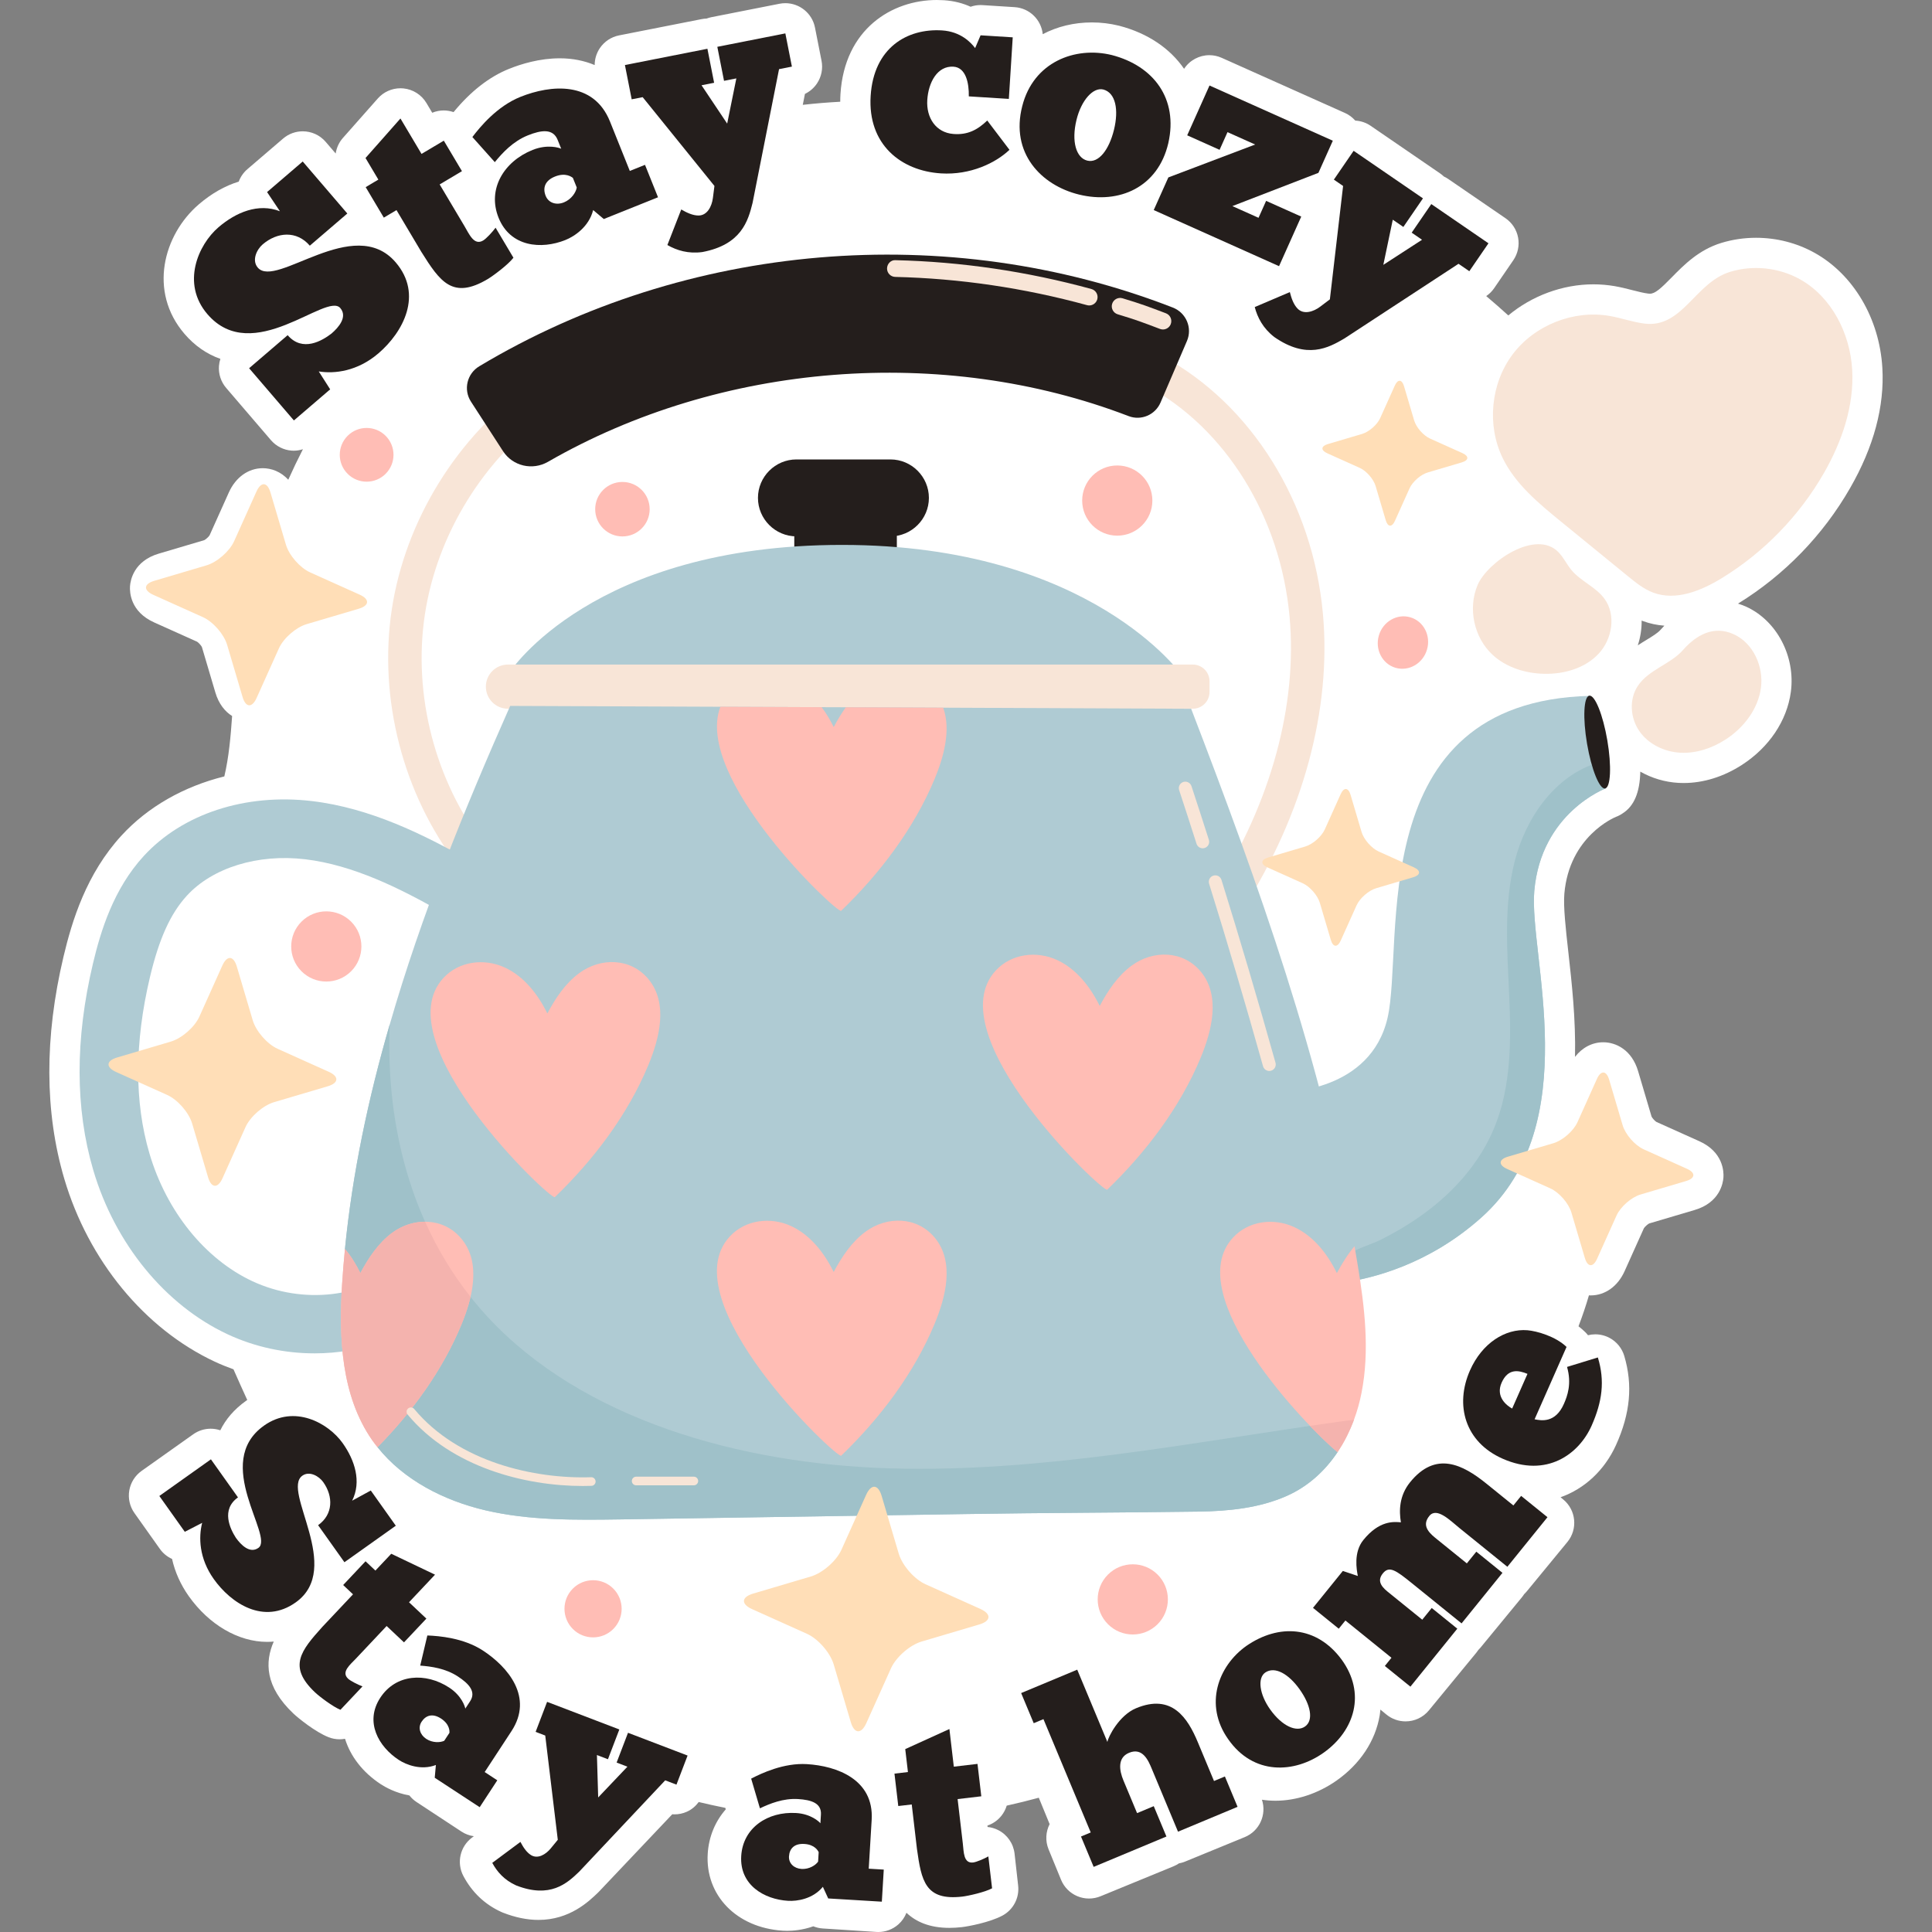 <?xml version="1.0" encoding="UTF-8"?>
<!-- Generator: Adobe Illustrator 25.2.1, SVG Export Plug-In . SVG Version: 6.00 Build 0)  -->
<svg xmlns="http://www.w3.org/2000/svg" xmlns:xlink="http://www.w3.org/1999/xlink" version="1.1" id="Capa_1" x="0px" y="0px" viewBox="0 0 512 512" style="enable-background:new 0 0 512 512;" xml:space="preserve" width="512" height="512">
<rect x="0" y="0" width="512" height="512" fill="#808080" stroke="none"/>
<g>
	<g>
		<g>
			<path style="fill:#FFFFFF;" d="M498.842,97.47c-0.766-13.041-7.638-24.711-17.934-30.455c-4.692-2.618-10.064-4.001-15.534-4.001     c-3.138,0-6.224,0.455-9.173,1.352c-5.999,1.824-9.967,5.87-13.156,9.121c-2.899,2.955-4.416,4.347-5.799,4.347     c-0.133,0-0.279-0.009-0.431-0.028c-1.251-0.154-2.682-0.521-4.198-0.909c-1.477-0.379-3.004-0.77-4.686-1.062     c-1.849-0.322-3.752-0.485-5.657-0.485c-8.204,0-16.331,3.054-22.556,8.243c-1.918-1.745-3.868-3.456-5.852-5.127     c0.806-0.547,1.525-1.25,2.109-2.102l5.072-7.401c1.201-1.753,1.657-3.911,1.268-6c-0.39-2.088-1.594-3.937-3.347-5.138     l-15.161-10.39c-0.374-0.256-0.765-0.478-1.17-0.665c-0.317-0.306-0.663-0.589-1.039-0.846l-18.382-12.6     c-1.211-0.83-2.617-1.283-4.058-1.368c-0.748-0.843-1.657-1.54-2.706-2.009l-32.695-14.624c-1.062-0.476-2.173-0.7-3.267-0.7     c-2.651,0-5.195,1.328-6.695,3.615c-3.699-5.377-9.58-9.44-17.241-11.424c-2.355-0.578-4.771-0.871-7.182-0.871     c-4.775,0-9.196,1.102-13.028,3.113c-0.396-3.82-3.493-6.911-7.454-7.162l-8.519-0.539c-0.17-0.011-0.34-0.016-0.508-0.016     c-0.915,0-1.806,0.156-2.642,0.449c-1.978-0.899-4.322-1.555-7.063-1.728c-0.63-0.04-1.261-0.06-1.887-0.06     c-11.931,0-24.454,7.705-25.536,24.918c-0.044,0.69-0.058,1.369-0.06,2.044c-3.317,0.177-6.628,0.449-9.928,0.821l0.574-2.902     c1.28-0.614,2.387-1.563,3.191-2.762c1.183-1.765,1.617-3.928,1.206-6.013l-1.737-8.802c-0.753-3.818-4.102-6.462-7.851-6.462     c-0.514,0-1.036,0.049-1.56,0.153l-18.027,3.556c-0.45,0.089-0.884,0.214-1.299,0.371c-0.441,0.012-0.884,0.062-1.324,0.148     l-21.861,4.309c-2.085,0.411-3.921,1.634-5.105,3.398c-0.891,1.329-1.357,2.884-1.357,4.462c-2.775-1.166-5.88-1.789-9.249-1.789     c-5.36,0-10.264,1.518-13.429,2.789c-5.261,2.108-10.202,5.975-14.719,11.473c-0.832-0.283-1.704-0.444-2.587-0.444     c-1.032,0-2.074,0.2-3.066,0.613l-1.531-2.574c-1.308-2.199-3.588-3.642-6.136-3.881c-0.251-0.024-0.502-0.035-0.751-0.035     c-2.283,0-4.473,0.977-6.001,2.704l-9.262,10.472c-1.05,1.188-1.678,2.625-1.903,4.117l-2.647-3.088     c-1.585-1.849-3.829-2.797-6.086-2.797c-1.845,0-3.699,0.634-5.21,1.929l-9.448,8.098c-1.07,0.917-1.843,2.061-2.302,3.306     c-3.635,1.108-7.212,3.136-10.574,6.018c-9.414,8.075-13.414,23.116-3.815,34.311c2.689,3.137,5.912,5.374,9.524,6.642     c-0.197,0.602-0.323,1.23-0.373,1.873c-0.162,2.118,0.523,4.215,1.906,5.828l11.865,13.84c1.383,1.613,3.35,2.611,5.469,2.774     c0.205,0.015,0.41,0.023,0.614,0.023c0.819,0,1.621-0.15,2.393-0.392c-1.364,2.663-2.656,5.363-3.881,8.093     c-1.976-2.19-4.541-3.065-6.754-3.065c-3.821,0-7.182,2.399-8.992,6.421l-5.107,11.367c-0.238,0.408-1.069,1.133-1.41,1.283     l-12.046,3.566c-6.673,1.975-7.529,7.113-7.632,8.641c-0.104,1.527,0.052,6.735,6.401,9.592l11.367,5.107     c0.408,0.239,1.133,1.069,1.282,1.41l3.566,12.044c0.91,3.076,2.573,5.066,4.443,6.246c-0.38,5.405-0.843,10.807-2.061,16.002     c-10.771,2.673-20.287,8.072-27.272,15.689c-9.254,10.091-13.062,22.432-15.346,32.056c-5.077,21.406-5.012,41.208,0.191,58.858     c6.39,21.675,21.293,39.8,39.866,48.485c1.62,0.758,3.29,1.424,4.982,2.037c1.196,2.723,2.414,5.435,3.653,8.136     c-0.084,0.058-0.172,0.108-0.256,0.167c-3.302,2.342-5.496,5.025-6.886,7.857c-0.823-0.275-1.686-0.416-2.554-0.416     c-1.603,0-3.222,0.48-4.629,1.478l-13.678,9.703c-1.733,1.23-2.907,3.097-3.263,5.192c-0.356,2.095,0.135,4.246,1.365,5.978     l6.738,9.495c0.849,1.196,1.972,2.095,3.232,2.664c0.774,3.453,2.262,6.809,4.425,9.855c5.384,7.59,13.15,12.123,20.774,12.123     c0.001,0,0.001,0,0.001,0c0.589,0,1.172-0.031,1.752-0.082c-2.351,5.351-2.376,11.914,5.226,19.094     c1.247,1.181,5.766,4.855,9.293,6.246c0.954,0.376,1.95,0.558,2.936,0.558c0.482,0,0.961-0.05,1.434-0.136     c1.416,4.579,4.609,8.837,9.431,12.01c1.183,0.776,3.945,2.358,7.624,3.007c0.526,0.67,1.164,1.261,1.898,1.744l11.895,7.823     c1.028,0.677,2.155,1.083,3.298,1.241l-0.465,0.343c-3.191,2.359-4.174,6.698-2.311,10.203c2.309,4.343,5.701,7.551,10.081,9.537     c0.123,0.056,0.249,0.109,0.375,0.159c3.27,1.285,6.446,1.937,9.44,1.937c8.254,0,13.33-4.882,15.769-7.228     c0.09-0.086,0.177-0.175,0.263-0.265l19.423-20.504c0.2,0.015,0.399,0.022,0.598,0.022c1.108,0,2.216-0.23,3.248-0.688     c1.28-0.568,2.348-1.477,3.166-2.583c2.339,0.566,4.691,1.078,7.053,1.551l0.114,0.393c-2.76,3.151-4.486,7.172-4.778,11.709     c-0.712,11.058,7.634,19.656,19.852,20.444c0.376,0.023,0.779,0.038,1.202,0.038c1.454,0,4.064-0.176,6.927-1.196     c0.786,0.319,1.628,0.516,2.501,0.573l14.207,0.918c0.173,0.011,0.345,0.017,0.518,0.017c1.94,0,3.821-0.705,5.288-1.993     c0.97-0.852,1.706-1.92,2.168-3.101c2.517,2.386,6.123,3.999,11.371,3.999c1.037,0,2.148-0.065,3.293-0.194     c1.707-0.19,7.43-1.266,10.765-3.057c2.885-1.548,4.537-4.697,4.172-7.951l-0.949-8.46c-0.299-2.669-1.915-5.01-4.304-6.235     c-0.902-0.463-1.87-0.744-2.851-0.843l-0.041-0.369c1.447-0.487,2.737-1.381,3.704-2.592c0.644-0.806,1.117-1.722,1.409-2.692     c2.855-0.628,5.687-1.34,8.505-2.097l2.869,6.995c-1.024,2.008-1.199,4.433-0.278,6.682l3.305,8.066     c0.806,1.967,2.36,3.533,4.321,4.353c0.989,0.414,2.04,0.621,3.092,0.621c1.033,0,2.067-0.2,3.042-0.6l19.324-7.931     c0.524-0.214,1.012-0.479,1.463-0.784c0.549-0.099,1.09-0.257,1.615-0.472l15.818-6.489c3.914-1.605,5.866-5.953,4.562-9.91     c1.166,0.17,2.354,0.267,3.567,0.267c0.001,0,0.001,0,0.002,0c5.535,0,11.28-1.89,16.177-5.322     c6.244-4.376,10.313-10.505,11.459-17.259c0.089-0.526,0.132-1.051,0.185-1.576l1.586,1.304c1.491,1.226,3.293,1.823,5.084,1.823     c2.313,0,4.608-0.997,6.192-2.923l12.555-15.266c0.193-0.234,0.37-0.476,0.532-0.724c0.214-0.209,0.418-0.429,0.61-0.663     l10.949-13.315c0.22-0.268,0.421-0.547,0.601-0.833c0.251-0.235,0.487-0.487,0.708-0.755l10.739-13.057     c2.81-3.418,2.319-8.466-1.098-11.277l-0.709-0.583c6.334-2.238,11.651-7.119,14.697-13.839     c3.785-8.368,4.482-15.868,2.191-23.601c-0.603-2.038-1.992-3.752-3.859-4.766c-1.185-0.643-2.5-0.971-3.823-0.971     c-0.647,0-1.297,0.078-1.934,0.237c-0.217-0.28-0.454-0.549-0.712-0.802c-0.571-0.562-1.176-1.081-1.803-1.562     c1.035-2.706,1.962-5.441,2.765-8.201c0.154,0.008,0.308,0.017,0.458,0.017c0.001,0,0.001,0,0.001,0     c3.822,0,7.184-2.401,8.991-6.421l5.108-11.365c0.239-0.409,1.07-1.135,1.411-1.285l12.046-3.566     c6.672-1.975,7.528-7.113,7.631-8.64c0.104-1.527-0.052-6.734-6.4-9.592l-11.368-5.108c-0.407-0.239-1.131-1.067-1.281-1.411     l-3.567-12.045c-1.669-5.642-5.868-7.653-9.24-7.653c-2.926,0-5.584,1.408-7.48,3.874c0.221-10.009-0.859-19.636-1.763-27.715     c-0.698-6.228-1.357-12.111-1.06-15.547c1.318-15.224,13.278-20.186,13.708-20.36c0.633-0.237,1.221-0.55,1.755-0.924     c3.011-1.913,4.541-5.534,4.662-11.051c3.028,1.724,6.502,2.785,10.15,2.983c0.442,0.024,0.884,0.036,1.325,0.036     c5.253,0,10.6-1.663,15.463-4.807c7.206-4.658,11.928-11.703,12.957-19.33c1.269-9.401-3.715-18.904-11.852-22.596     c-0.71-0.322-1.429-0.582-2.153-0.81c12.266-7.541,22.535-18.12,29.701-30.608C496.57,118.435,499.444,107.706,498.842,97.47z      M440.028,166.94c-0.731,0.831-2.18,1.715-3.713,2.65c-0.724,0.441-1.493,0.912-2.279,1.43c0.701-2.143,1.043-4.368,1.018-6.57     c0.112,0.044,0.217,0.094,0.331,0.136c1.81,0.67,3.717,1.076,5.686,1.228C440.723,166.17,440.375,166.545,440.028,166.94z"/>
		</g>
		<g>
			<g>
				<g>
					<path style="fill:#AFCBD3;" d="M406.602,236.135c-1.464,16.945,13.685,61.635-13.951,86.454       c-13.995,12.553-29.055,16.235-36.751,17.299c-3.105,0.444-5.013,0.444-5.168,0.444l-10.18-50.967c0,0,22.645,0,27.169-19.628       c4.524-19.628-6.787-83.815,53.607-85.322l2.95,17.477l1.197,7.075C425.476,208.966,408.399,215.376,406.602,236.135z"/>
				</g>
				<g>
					<path style="fill:#9FC1C9;" d="M406.602,236.135c-1.464,16.945,13.685,61.635-13.951,86.454       c-13.995,12.553-29.055,16.235-36.751,17.299c-1.175-1.508-1.597-3.238-0.665-5.168c1.597-3.283,7.43-4.547,10.424-6.055       c4.147-2.063,8.162-4.436,11.888-7.186c7.918-5.811,14.638-13.44,18.409-22.512c4.569-11.001,4.525-23.332,3.992-35.242       c-0.532-11.888-1.464-24.02,1.486-35.575c2.972-11.533,10.69-22.645,22.112-26.061c0.244-0.066,0.488-0.133,0.732-0.2       l1.197,7.075C425.476,208.966,408.399,215.376,406.602,236.135z"/>
				</g>
				<g>
					<path style="fill:#241E1C;" d="M425.958,196.198c1.158,6.789,0.895,12.498-0.589,12.752c-1.483,0.253-3.625-5.046-4.783-11.835       c-1.158-6.789-0.895-12.499,0.589-12.752C422.658,184.11,424.8,189.409,425.958,196.198z"/>
				</g>
			</g>
			<g>
				<g>
					<path style="fill:#F8E5D7;" d="M121.404,229.464c-14.579-18.915-21.15-44.305-17.581-67.918       c3.57-23.613,17.351-45.926,36.868-59.687l5.111,7.249c-17.578,12.396-29.994,32.495-33.208,53.763       c-3.214,21.269,2.705,44.139,15.835,61.178L121.404,229.464z"/>
				</g>
				<g>
					<path style="fill:#F8E5D7;" d="M329.488,240.736l-7.494-4.75c14.858-23.446,21.876-49.199,19.76-72.515       c-2.404-26.501-16.933-49.974-37.915-61.259l4.202-7.812c23.574,12.677,39.877,38.837,42.549,68.27       C352.882,187.922,345.388,215.647,329.488,240.736z"/>
				</g>
				<g>
					<g>
						<path style="fill:#241E1C;" d="M133.304,119.558l-8.499-13.13c-2.058-3.179-1.042-7.417,2.206-9.363        c54.924-32.907,124.117-38.766,183.795-15.56c3.529,1.372,5.243,5.379,3.749,8.858l-7.008,16.323        c-1.405,3.271-5.136,4.861-8.46,3.585c-49.27-18.907-108.112-14.23-153.857,12.109        C141.117,124.749,135.883,123.543,133.304,119.558z"/>
					</g>
					<g>
						<path style="fill:#F8E5D7;" d="M308.193,87.315c-0.262,0-0.529-0.048-0.789-0.145c-4.65-1.767-6.392-2.428-11.194-3.875        c-1.174-0.353-1.839-1.591-1.484-2.764c0.351-1.17,1.583-1.836,2.762-1.483c4.954,1.492,6.866,2.219,11.493,3.974        c1.143,0.435,1.72,1.717,1.284,2.861C309.929,86.769,309.087,87.315,308.193,87.315z"/>
					</g>
					<g>
						<path style="fill:#F8E5D7;" d="M288.651,80.947c-0.195,0-0.392-0.026-0.587-0.08c-16.662-4.561-33.762-7.079-50.821-7.483        c-1.226-0.028-2.194-1.045-2.166-2.269c0.028-1.226,1.048-2.272,2.27-2.165c17.42,0.412,34.878,2.982,51.887,7.639        c1.183,0.323,1.878,1.543,1.555,2.725C290.518,80.3,289.626,80.947,288.651,80.947z"/>
					</g>
				</g>
			</g>
			<g>
				<path style="fill:#AFCBD3;" d="M83.359,358.655c-7.832,0-15.774-1.657-23.069-5.068c-16.526-7.728-29.825-23.987-35.575-43.494      c-4.804-16.297-4.83-34.714-0.08-54.744c2.06-8.68,5.449-19.761,13.455-28.491c10.286-11.217,26.972-16.658,44.603-14.561      c15.465,1.838,29.574,8.871,41.337,15.511l-7.63,13.521c-10.423-5.883-22.796-12.101-35.538-13.615      c-12.495-1.483-24.512,2.206-31.326,9.636c-4.36,4.753-7.379,11.41-9.794,21.582c-4.117,17.364-4.163,33.101-0.132,46.77      c4.512,15.305,14.702,27.948,27.258,33.821c13.407,6.266,29.68,4.377,39.578-4.594l10.426,11.503      C108.023,354.452,95.831,358.655,83.359,358.655z"/>
			</g>
			<g>
				<g>
					<g>
						<g>
							<path style="fill:#241E1C;" d="M235.975,142.14h-24.916c-5.606,0-10.193-4.587-10.193-10.193l0,0         c0-5.606,4.587-10.193,10.193-10.193h24.916c5.606,0,10.193,4.587,10.193,10.193l0,0         C246.168,137.554,241.581,142.14,235.975,142.14z"/>
						</g>
						<g>
							<rect x="210.492" y="139.12" style="fill:#241E1C;" width="27.181" height="7.928"/>
						</g>
					</g>
					<g>
						<path style="fill:#AFCBD3;" d="M135.178,178.004c0,0,21.896-33.599,87.961-33.599c66.065,0,90.226,34.731,90.226,34.731        S134.801,177.627,135.178,178.004z"/>
					</g>
					<g>
						<path style="fill:#F8E5D7;" d="M316.103,187.82H134.612c-3.232,0-5.852-2.62-5.852-5.852l0,0c0-3.232,2.62-5.852,5.852-5.852        h181.491c2.45,0,4.436,1.986,4.436,4.436v2.831C320.538,185.834,318.552,187.82,316.103,187.82z"/>
					</g>
				</g>
				<g>
					<g>
						<path style="fill:#AFCBD3;" d="M354.459,384.845c-3.327,4.968-7.785,9.071-13.418,11.577        c-7.297,3.238-15.436,4.059-23.421,4.17c-20.449,0.288-40.898,0.311-61.347,0.643c-30.541,0.466-61.081,0.953-91.622,1.419        c-12.066,0.178-24.242,0.333-35.975-2.395c-10.979-2.573-21.669-7.984-28.633-16.745l-8.628-52.52        c1.974-20.05,6.188-39.967,11.866-59.506c0-0.022,0-0.044,0.022-0.044c8.362-29.01,19.895-57.289,31.894-84.369        c18.564,0.067,37.15,0.133,55.714,0.222c8.938,0.022,17.876,0.066,26.814,0.111h0.022c2.129,0,4.281,0.022,6.41,0.022h0.022        c8.583,0.044,17.189,0.066,25.772,0.111c21.913,0.089,43.804,0.2,65.717,0.288c17.832,46.376,34.688,93.507,43.293,142.434        L354.459,384.845z"/>
					</g>
					<g>
						<path style="fill:#9FC1C9;" d="M354.468,384.843c-3.32,4.957-7.789,9.065-13.427,11.58c-7.297,3.238-15.436,4.059-23.421,4.17        c-20.449,0.288-40.898,0.311-61.347,0.643c-30.541,0.466-61.081,0.953-91.622,1.419c-12.066,0.178-24.242,0.333-35.975-2.395        c-10.975-2.573-21.651-7.979-28.633-16.745l-8.631-52.521c1.978-20.06,6.199-39.957,11.869-59.504        c-1.131,27.568,6.143,56.046,25.861,77.405c25.129,27.236,66.803,39.057,106.725,40.233        c39.922,1.175,79.334-6.809,118.769-12.332L354.468,384.843z"/>
					</g>
					<g>
						<g>
							<path style="fill:#FFBDB5;" d="M147.045,317.25c10.223-9.838,19.318-21.821,24.775-35.001         c2.89-6.98,5.355-16.301,0.036-22.75c-4.686-5.681-12.658-5.812-18.366-1.603c-3.681,2.714-6.277,6.642-8.436,10.674         c-2.488-5.063-6.203-9.848-11.334-12.193c-5.408-2.471-12.069-1.678-16.204,2.79         C101.7,276.262,146.041,318.216,147.045,317.25z"/>
						</g>
						<g>
							<path style="fill:#FFBDB5;" d="M247.712,206.371c-5.478,13.175-14.571,25.151-24.796,34.999         c-0.932,0.909-39.235-35.22-32.004-54.073c8.938,0.022,17.876,0.066,26.814,0.111h0.022c1.242,1.663,2.307,3.46,3.194,5.279         c0.954-1.819,2.018-3.593,3.216-5.257h0.022c8.583,0.044,17.189,0.066,25.772,0.111         C252.103,193.507,250.041,200.693,247.712,206.371z"/>
						</g>
						<g>
							<path style="fill:#FFBDB5;" d="M222.926,385.77c10.223-9.838,19.318-21.821,24.775-35.001         c2.89-6.98,5.355-16.301,0.035-22.749c-4.686-5.681-12.658-5.812-18.366-1.603c-3.681,2.714-6.277,6.642-8.436,10.674         c-2.488-5.064-6.203-9.849-11.334-12.194c-5.408-2.471-12.069-1.678-16.204,2.79         C177.58,344.78,221.922,386.736,222.926,385.77z"/>
						</g>
						<g>
							<path style="fill:#FFBDB5;" d="M293.427,315.268c10.223-9.838,19.318-21.822,24.775-35.001         c2.89-6.98,5.355-16.301,0.036-22.749c-4.686-5.681-12.658-5.812-18.366-1.603c-3.681,2.714-6.277,6.642-8.436,10.674         c-2.488-5.063-6.203-9.848-11.334-12.193c-5.408-2.471-12.07-1.678-16.204,2.79         C248.081,274.28,292.423,316.235,293.427,315.268z"/>
						</g>
						<g>
							<path style="fill:#FFBDB5;" d="M360.825,369.076c-0.466,2.44-1.153,4.88-2.018,7.208c-1.131,3.038-2.573,5.922-4.347,8.561         c-8.361-6.92-41.741-41.697-27.702-56.867c4.125-4.48,10.801-5.279,16.191-2.794c5.145,2.351,8.849,7.119,11.334,12.198         c1.353-2.506,2.861-4.968,4.68-7.119c0.289,1.663,0.577,3.305,0.843,4.968C361.645,346.431,363.02,357.943,360.825,369.076z"/>
						</g>
						<path style="fill:#F4B3AE;" d="M347.154,377.869c3.035,3.162,5.654,5.609,7.302,6.974c0.028-0.041,0.055-0.083,0.082-0.124        c0.386-0.579,0.755-1.169,1.109-1.77c0.036-0.061,0.074-0.121,0.11-0.182c0.376-0.646,0.733-1.303,1.073-1.972        c0.049-0.096,0.095-0.195,0.143-0.292c0.282-0.566,0.551-1.14,0.809-1.721c0.066-0.15,0.133-0.299,0.198-0.45        c0.29-0.675,0.569-1.356,0.826-2.048c-1.419,0.133-2.817,0.311-4.17,0.51C352.142,377.144,349.648,377.503,347.154,377.869z"/>
						<g>
							<path style="fill:#FFBDB5;" d="M122.267,351.045c-4.99,12.087-13.041,23.155-22.223,32.47c-0.51-0.599-0.976-1.22-1.42-1.863         c-8.184-11.755-8.872-27.103-7.962-41.386c0.2-3.083,0.444-6.188,0.754-9.271c1.641,1.929,2.972,4.147,4.081,6.387         c2.173-4.037,4.768-7.962,8.45-10.69c5.7-4.192,13.684-4.081,18.364,1.619C127.635,334.743,125.151,344.081,122.267,351.045z         "/>
						</g>
						<path style="fill:#F4B3AE;" d="M100.044,383.515c9.182-9.315,17.233-20.383,22.223-32.47c0.938-2.265,1.828-4.782,2.426-7.368        c-4.907-6.196-8.891-12.885-12.034-19.901c-3.026-0.005-6.107,1-8.712,2.916c-3.682,2.728-6.277,6.654-8.45,10.69        c-1.109-2.24-2.439-4.457-4.081-6.387c-0.002,0.016-0.003,0.032-0.005,0.048c-0.139,1.381-0.261,2.767-0.375,4.153        c-0.014,0.164-0.03,0.327-0.043,0.49c-0.123,1.528-0.233,3.056-0.331,4.578c-0.91,14.283-0.222,29.631,7.962,41.386        c0.316,0.452,0.651,0.887,0.985,1.322C99.753,383.155,99.893,383.338,100.044,383.515z"/>
					</g>
					<g>
						<g>
							<g>
								<g>
									<path style="fill:#F8E5D7;" d="M336.37,283.816c-0.75,0-1.44-0.495-1.652-1.254c-4.599-16.402-9.407-32.674-14.291-48.364           c-0.282-0.906,0.224-1.868,1.129-2.149c0.905-0.279,1.868,0.223,2.149,1.129c4.893,15.721,9.71,32.024,14.318,48.458           c0.256,0.913-0.277,1.861-1.19,2.116C336.679,283.795,336.524,283.816,336.37,283.816z"/>
								</g>
							</g>
							<g>
								<g>
									<path style="fill:#F8E5D7;" d="M318.728,224.805c-0.727,0-1.402-0.466-1.635-1.196c-1.516-4.757-3.051-9.496-4.603-14.206           c-0.296-0.9,0.193-1.871,1.093-2.168c0.902-0.296,1.871,0.193,2.168,1.093c1.555,4.721,3.093,9.47,4.613,14.238           c0.288,0.903-0.211,1.869-1.114,2.157C319.076,224.779,318.901,224.805,318.728,224.805z"/>
								</g>
							</g>
						</g>
						<g>
							<g>
								<path style="fill:#F8E5D7;" d="M154.436,393.803c-15.246,0-34.78-4.93-46.422-18.942c-0.404-0.486-0.337-1.208,0.149-1.612          c0.487-0.405,1.208-0.337,1.611,0.149c11.708,14.091,31.901,18.586,46.884,18.079c0.621-0.03,1.161,0.474,1.182,1.105          c0.021,0.632-0.474,1.161-1.106,1.182C155.981,393.791,155.214,393.803,154.436,393.803z"/>
							</g>
						</g>
						<g>
							<g>
								<path style="fill:#F8E5D7;" d="M183.878,393.625h-15.289c-0.632,0-1.145-0.513-1.145-1.145c0-0.632,0.513-1.144,1.145-1.144          h15.289c0.632,0,1.145,0.513,1.145,1.144C185.022,393.112,184.51,393.625,183.878,393.625z"/>
							</g>
						</g>
					</g>
				</g>
			</g>
		</g>
		<g>
			<g>
				<path style="fill:#F8E5D7;" d="M434.043,181.777c-2.352,3.525-2.021,8.481,0.391,11.965c2.412,3.485,6.626,5.504,10.857,5.733      c4.232,0.23,8.447-1.198,12.006-3.499c4.787-3.095,8.605-8.024,9.367-13.673c0.762-5.649-2.032-11.874-7.222-14.229      c-5.329-2.418-9.959,0.244-13.397,4.156C442.659,176.082,436.963,177.402,434.043,181.777z"/>
			</g>
			<g>
				<g>
					<path style="fill:#F8E5D7;" d="M391.594,155.005c-2.655,6.199-0.983,13.99,3.983,18.553c3.649,3.352,8.701,4.899,13.655,5.007       c5.286,0.114,10.835-1.471,14.438-5.341c3.602-3.87,4.658-10.282,1.532-14.546c-2.293-3.128-6.264-4.624-8.747-7.604       c-1.253-1.504-2.084-3.339-3.449-4.742C406.975,140.138,394.186,148.955,391.594,155.005z"/>
				</g>
				<g>
					<path style="fill:#F8E5D7;" d="M435.84,85.757c-3.144-0.386-6.158-1.487-9.279-2.029c-9.54-1.658-19.854,2.42-25.679,10.156       c-5.825,7.735-6.896,18.774-2.667,27.485c3.348,6.895,9.467,11.965,15.405,16.81c5.93,4.84,11.86,9.679,17.79,14.518       c2.088,1.704,4.227,3.438,6.755,4.373c5.984,2.215,12.632-0.496,18.076-3.824c11.175-6.832,20.592-16.514,27.111-27.875       c4.785-8.339,8.057-17.833,7.493-27.431c-0.563-9.597-5.444-19.245-13.84-23.93c-5.557-3.101-12.385-3.833-18.473-1.981       C449.191,74.871,445.897,86.991,435.84,85.757z"/>
				</g>
			</g>
		</g>
		<g>
			<g>
				<g>
					<path style="fill:#241E1C;" d="M77.887,111.423L66.018,97.584l10.214-8.76c3.956,4.613,9.229,1.426,11.63-0.442       c1.922-1.65,4.291-4.442,2.313-6.749c-3.673-4.283-23.208,15.613-35.218,1.61c-6.97-8.127-2.437-18.402,2.944-23.017       c4.614-3.955,10.553-6.475,16.283-4.242L70.777,50.9l9.446-8.101l11.821,13.784l-9.939,8.525       c-3.486-4.062-8.649-3.638-12.493-0.342c-1.593,1.366-2.942,4.238-1.293,6.16c4.85,5.656,25.468-14.312,36.535-1.406       c7.348,8.568,1.967,18.519-4.568,24.123c-5.547,4.756-11.604,5.472-15.811,4.791l3.023,4.747L77.887,111.423z"/>
				</g>
				<g>
					<path style="fill:#241E1C;" d="M96.91,49.592l3.358-1.997l-3.403-5.721l9.258-10.473l5.585,9.389l5.907-3.513l4.807,8.082       l-5.907,3.514l6.582,11.067c1.257,2.114,2.523,5.233,4.948,3.791c0.809-0.481,2.404-2.188,3.289-3.388l4.733,7.958       c-1.422,1.856-5.39,4.806-6.82,5.657c-9.327,5.547-12.669,0.633-17.59-7.214l-6.582-11.066l-3.358,1.995L96.91,49.592z"/>
				</g>
				<g>
					<path style="fill:#241E1C;" d="M125.186,36.314c2.039-2.689,6.548-8.162,12.725-10.639c8.058-3.232,19.409-4.277,23.745,6.534       l5.251,13.093l4.028-1.616l3.447,8.595l-14.369,5.763l-2.823-2.375c-1.111,4.421-4.924,6.963-7.342,7.933       c-6.378,2.559-14.601,1.881-17.725-5.908c-3.043-7.587,1.424-14.913,9.012-17.956c3.961-1.59,7.093-0.584,7.59-0.316       l-0.942-2.351c-1.212-3.022-4.261-2.656-7.887-1.202c-3.962,1.589-6.78,4.668-8.766,7.101L125.186,36.314z M152.845,49.694       l-1.023-2.55c-0.337-0.256-1.923-1.49-4.743-0.359c-2.686,1.077-3.301,3.04-2.468,5.121c0.754,1.881,2.811,2.537,4.825,1.729       C151.451,52.826,152.645,50.945,152.845,49.694z"/>
				</g>
				<g>
					<path style="fill:#241E1C;" d="M195.14,20.776l-3.265,0.645l-1.778-9.014l18.028-3.556l1.736,8.802l-3.406,0.672l-7.018,35.451       c-1.19,4.806-2.98,11.059-13.286,13.016c-3.732,0.516-6.795-0.429-9.288-1.855l3.672-9.425       c1.416,0.827,3.046,1.612,4.592,1.602c2.285-0.009,3.511-2.388,3.8-4.658l0.406-3.178l-19.02-23.53l-2.91,0.572l-1.792-9.085       l21.861-4.311l1.778,9.015l-3.336,0.657l6.797,10.161L195.14,20.776z"/>
				</g>
				<g>
					<path style="fill:#241E1C;" d="M256.744,25.54c0.074-3.475-0.75-7.658-4.07-7.868c-4.259-0.268-6.64,4.149-6.935,8.841       c-0.296,4.692,2.282,8.625,6.899,8.988c3.821,0.314,6.448-1.115,8.994-3.563l5.888,7.763       c-3.624,3.469-10.354,6.74-18.151,6.249c-10.613-0.669-19.448-7.677-18.637-20.528c0.805-12.779,9.684-17.944,18.925-17.361       c4.909,0.309,7.627,3.163,8.764,4.684l1.445-3.388l8.519,0.538l-1.029,16.315L256.744,25.54z"/>
				</g>
				<g>
					<path style="fill:#241E1C;" d="M270.906,28.131c2.95-11.714,14.037-15.922,23.732-13.543       c11.065,2.863,17.648,11.556,14.979,23.339c-2.72,11.697-12.999,16.25-23.678,13.63       C275.893,49.093,267.715,40.531,270.906,28.131z M295.215,34.394c1.293-5.27,0.466-9.793-2.819-10.673       c-2.74-0.671-5.847,2.886-7.105,8.014c-1.414,5.761-0.097,10.106,2.854,10.831C291.167,43.306,293.923,39.662,295.215,34.394z"/>
				</g>
				<g>
					<path style="fill:#241E1C;" d="M314.62,35.862l5.911-13.203l32.68,14.631l-3.813,8.517l-22.807,8.81l6.933,3.104l2.01-4.49       l9.308,4.167l-5.882,13.139l-33.208-14.868l3.872-8.649l23.006-8.721l-7.329-3.281l-2.098,4.688L314.62,35.862z"/>
				</g>
				<g>
					<path style="fill:#241E1C;" d="M376.855,63.54l-2.744-1.882l5.196-7.576l15.152,10.393l-5.073,7.397l-2.863-1.965       l-30.237,19.788c-4.266,2.511-9.984,5.607-18.594-0.384c-2.979-2.307-4.447-5.156-5.172-7.934l9.302-3.97       c0.4,1.59,0.98,3.303,2.069,4.4c1.603,1.627,4.162,0.836,5.986-0.544l2.553-1.932l3.504-30.05l-2.446-1.679l5.237-7.636       l18.375,12.601l-5.196,7.576l-2.803-1.922l-2.505,11.966L376.855,63.54z"/>
				</g>
			</g>
			<g>
				<g>
					<path style="fill:#241E1C;" d="M42.227,396.451l13.67-9.714l7.17,10.089c-4.556,3.239-2.078,8.335-0.567,10.69       c1.349,1.899,3.71,4.303,5.988,2.684c4.232-3.007-12.361-22.565,1.473-32.394c8.028-5.706,17.059-0.695,20.837,4.623       c3.238,4.555,5.049,10.206,2.523,15.268l4.942-2.696l6.63,9.33l-13.615,9.676l-6.978-9.818       c4.014-2.853,4.057-7.618,1.359-11.414c-1.119-1.574-3.637-3.049-5.535-1.7c-5.588,3.969,10.979,24.525-1.768,33.584       c-8.462,6.012-17.128,0.253-21.714-6.203c-3.894-5.478-4.043-11.087-3.067-14.884l-4.6,2.373L42.227,396.451z"/>
				</g>
				<g>
					<path style="fill:#241E1C;" d="M96.87,413.753l2.616,2.466l4.198-4.456l11.602,5.54l-6.891,7.312l4.599,4.335l-5.932,6.294       l-4.6-4.335l-8.122,8.619c-1.553,1.645-3.991,3.553-2.101,5.334c0.629,0.593,2.54,1.571,3.826,2.051l-5.842,6.198       c-2-0.787-5.612-3.552-6.725-4.602c-7.264-6.845-3.764-11.043,1.933-17.378l8.123-8.619l-2.614-2.463L96.87,413.753z"/>
				</g>
				<g>
					<path style="fill:#241E1C;" d="M113.251,433.417c3.101,0.12,9.602,0.639,14.724,3.991c6.681,4.374,13.447,12.382,7.58,21.347       l-7.108,10.855l3.341,2.188l-4.665,7.126l-11.914-7.801l0.304-3.38c-3.92,1.491-7.845-0.044-9.849-1.358       c-5.289-3.461-9.109-10.018-4.881-16.477c4.118-6.291,11.995-6.781,18.286-2.662c3.284,2.15,4.175,5.041,4.235,5.555       l1.276-1.947c1.64-2.505-0.242-4.613-3.248-6.58c-3.285-2.151-7.091-2.654-9.972-2.871L113.251,433.417z M117.729,461.321       l1.385-2.116c0.016-0.387,0.11-2.234-2.228-3.765c-2.226-1.457-4.031-0.889-5.16,0.837c-1.02,1.56-0.433,3.455,1.238,4.548       C114.633,461.918,116.68,461.828,117.729,461.321z"/>
				</g>
				<g>
					<path style="fill:#241E1C;" d="M166.271,468.191l-2.859-1.093l3.018-7.894l15.787,6.037l-2.947,7.706l-2.983-1.14       L153.5,496.004c-3.275,3.165-7.725,7.162-16.712,3.655c-3.161-1.423-5.086-3.655-6.332-5.982l7.465-5.552       c0.7,1.336,1.587,2.744,2.797,3.491c1.784,1.109,3.902-0.146,5.237-1.773l1.867-2.278l-3.327-27.629l-2.548-0.974l3.041-7.955       l19.142,7.319l-3.018,7.892l-2.92-1.117l0.332,11.24L166.271,468.191z"/>
				</g>
				<g>
					<path style="fill:#241E1C;" d="M199.066,471.357c2.752-1.434,8.65-4.213,14.761-3.845c7.969,0.478,17.818,4.07,17.175,14.762       l-0.779,12.949l3.985,0.24l-0.511,8.501l-14.212-0.854l-1.414-3.085c-2.661,3.24-6.831,3.855-9.222,3.712       c-6.309-0.379-12.879-4.173-12.416-11.878c0.451-7.504,7.044-11.84,14.548-11.389c3.918,0.235,6.126,2.301,6.435,2.719       l0.14-2.324c0.179-2.988-2.499-3.883-6.085-4.098c-3.918-0.236-7.472,1.217-10.079,2.46L199.066,471.357z M216.806,493.352       l0.151-2.524c-0.179-0.345-1.013-1.995-3.802-2.161c-2.656-0.16-3.939,1.23-4.064,3.287c-0.111,1.861,1.34,3.214,3.332,3.335       C214.416,495.407,216.148,494.313,216.806,493.352z"/>
				</g>
				<g>
					<path style="fill:#241E1C;" d="M237.043,470.029l3.569-0.419l-0.713-6.078l11.702-5.323l1.169,9.978l6.278-0.736l1.007,8.589       l-6.278,0.738l1.378,11.761c0.263,2.247,0.157,5.34,2.734,5.039c0.859-0.101,2.837-0.935,4.031-1.611l0.991,8.458       c-1.889,1.025-6.329,2.014-7.849,2.192c-9.912,1.162-10.878-4.219-12.066-12.653l-1.378-11.762l-3.568,0.418L237.043,470.029z"/>
				</g>
				<g>
					<path style="fill:#241E1C;" d="M309.116,486.695l-19.284,8.047l-3.357-8.047l2.579-1.075l-12.53-30.031l-2.579,1.076       l-3.332-7.985l14.863-6.201l7.994,19.161c0.215-1.387,3.109-7.065,7.592-8.936c9.519-3.972,13.694,2.577,16.385,9.027       l4.278,10.256l2.886-1.204l3.357,8.046l-15.783,6.585l-6.97-16.705c-0.87-2.088-2.382-5.711-6.006-4.199       c-3.132,1.306-2.589,4.685-1.487,7.326l3.614,8.659l4.421-1.845L309.116,486.695z"/>
				</g>
				<g>
					<path style="fill:#241E1C;" d="M325.452,460.864c-6.389-9.092-2.657-19.341,4.824-24.664c8.642-5.986,18.65-5.348,25.254,3.589       c6.511,8.921,3.508,18.816-4.732,24.679C343.046,469.984,332.17,470.536,325.452,460.864z M344.417,447.695       c-2.893-4.065-6.54-6.206-9.126-4.447c-2.114,1.504-1.504,5.805,1.311,9.762c3.164,4.445,6.982,6.138,9.259,4.519       C348.192,455.871,347.309,451.762,344.417,447.695z"/>
				</g>
				<g>
					<path style="fill:#241E1C;" d="M386.2,431.616l-12.428,15.365l-6.778-5.482l1.758-2.173l-12.209-9.876l-1.758,2.173       l-6.829-5.524l7.909-9.779l3.973,1.331c-0.313-1.623-1.181-6.262,1.455-9.521c4.227-5.226,8.05-4.872,9.96-4.697       c-0.513-3.068-0.46-7.048,2.427-10.617c6.779-8.382,13.93-4.737,20.242,0.368l7.14,5.776l2.051-2.535l6.983,5.648       l-10.63,13.141l-12.674-10.252c-2.483-2.009-6.038-5.656-8.005-3.222c-1.8,2.223-0.667,3.996,1.558,5.796l8.381,6.778       l2.511-3.103l6.932,5.608l-10.839,13.398l-13.192-10.671c-4.191-3.389-5.981-4.668-7.656-2.597       c-1.338,1.655-0.9,3.123,1.221,4.838l9.208,7.45l2.511-3.104L386.2,431.616z"/>
				</g>
				<g>
					<path style="fill:#241E1C;" d="M423.448,359.742c1.906,6.226,1.156,11.714-1.64,18.044       c-3.334,7.548-11.907,13.946-23.595,8.784c-9.983-4.409-12.714-14.199-8.654-23.391c3.199-7.244,9.359-11.142,15.251-10.649       c2.453,0.209,7.436,1.611,10.341,4.421l-8.469,19.175c1.805,0.361,5.502,1.047,7.761-4.064c0.913-2.07,2.129-5.315,0.841-9.814       L423.448,359.742z M400.737,373.281l4.059-9.192c-2.34-0.96-5.139-1.542-6.858,2.353       C396.297,370.155,399.27,372.488,400.737,373.281z"/>
				</g>
			</g>
		</g>
		<g>
			<g>
				<path style="fill:#FFDEB7;" d="M81.255,165.408c-2.828,0.837-6.13,3.723-7.34,6.411l-5.912,13.147      c-1.209,2.689-2.884,2.575-3.72-0.252l-4.092-13.821c-0.838-2.828-3.722-6.131-6.411-7.34l-13.146-5.912      c-2.69-1.21-2.577-2.884,0.251-3.722l13.822-4.092c2.827-0.837,6.13-3.722,7.34-6.41l5.912-13.147      c1.21-2.689,2.884-2.576,3.721,0.251l4.092,13.822c0.836,2.828,3.722,6.131,6.41,7.341l13.147,5.912      c2.689,1.211,2.575,2.885-0.251,3.722L81.255,165.408z"/>
			</g>
			<g>
				<path style="fill:#FFDEB7;" d="M244.24,435.026c-3.128,0.926-6.78,4.117-8.119,7.091l-6.54,14.541      c-1.337,2.975-3.19,2.849-4.115-0.278l-4.526-15.287c-0.926-3.128-4.117-6.781-7.091-8.119l-14.54-6.539      c-2.975-1.338-2.851-3.19,0.277-4.117l15.288-4.526c3.127-0.925,6.781-4.117,8.118-7.091l6.54-14.542      c1.338-2.974,3.19-2.849,4.116,0.278l4.526,15.288c0.926,3.128,4.117,6.782,7.09,8.119l14.542,6.539      c2.974,1.339,2.849,3.191-0.279,4.117L244.24,435.026z"/>
			</g>
			<g>
				<path style="fill:#FFDEB7;" d="M434.792,316.547c-2.465,0.729-5.342,3.245-6.397,5.587l-5.153,11.458      c-1.054,2.343-2.513,2.245-3.242-0.219l-3.566-12.046c-0.73-2.464-3.244-5.343-5.588-6.397l-11.457-5.152      c-2.344-1.055-2.246-2.514,0.218-3.244l12.046-3.566c2.465-0.729,5.343-3.244,6.397-5.587l5.153-11.458      c1.055-2.344,2.514-2.245,3.243,0.219l3.567,12.046c0.729,2.465,3.244,5.344,5.587,6.398l11.458,5.152      c2.343,1.055,2.244,2.514-0.219,3.244L434.792,316.547z"/>
			</g>
			<g>
				<path style="fill:#FFDEB7;" d="M364.707,235.387c-2.005,0.593-4.346,2.639-5.204,4.545l-4.191,9.319      c-0.857,1.906-2.044,1.826-2.637-0.178l-2.901-9.798c-0.594-2.005-2.639-4.346-4.545-5.203l-9.319-4.191      c-1.907-0.858-1.827-2.045,0.178-2.639l9.798-2.901c2.005-0.593,4.346-2.638,5.203-4.545l4.191-9.32      c0.858-1.906,2.045-1.826,2.638,0.178l2.901,9.799c0.593,2.005,2.638,4.346,4.544,5.204l9.32,4.191      c1.906,0.858,1.826,2.045-0.178,2.638L364.707,235.387z"/>
			</g>
			<g>
				<path style="fill:#FFDEB7;" d="M378.358,125.212c-1.854,0.549-4.018,2.44-4.811,4.202l-3.875,8.616      c-0.792,1.762-1.89,1.688-2.438-0.165l-2.682-9.059c-0.549-1.853-2.439-4.018-4.202-4.81l-8.615-3.874      c-1.763-0.793-1.69-1.891,0.164-2.439l9.058-2.682c1.853-0.548,4.017-2.439,4.81-4.201l3.875-8.616      c0.793-1.762,1.89-1.688,2.438,0.165l2.682,9.058c0.548,1.854,2.439,4.018,4.201,4.811l8.617,3.874      c1.762,0.793,1.688,1.891-0.165,2.439L378.358,125.212z"/>
			</g>
			<g>
				<path style="fill:#FFDEB7;" d="M72.627,292.087c-2.914,0.863-6.317,3.836-7.564,6.607l-6.093,13.547      c-1.246,2.771-2.972,2.654-3.834-0.259l-4.217-14.242c-0.863-2.914-3.836-6.318-6.607-7.564l-13.547-6.092      c-2.772-1.247-2.656-2.973,0.258-3.835l14.243-4.216c2.914-0.862,6.317-3.836,7.564-6.606l6.092-13.548      c1.247-2.77,2.972-2.654,3.835,0.259l4.217,14.243c0.862,2.914,3.835,6.318,6.606,7.564l13.548,6.092      c2.771,1.248,2.654,2.973-0.259,3.835L72.627,292.087z"/>
			</g>
		</g>
	</g>
	<g>
		<g>
			<circle style="fill:#FFBDB5;" cx="296.089" cy="132.655" r="9.3"/>
		</g>
		<g>
			<path style="fill:#FFBDB5;" d="M306.775,430.431c-3.632,3.632-9.52,3.632-13.152,0c-3.632-3.632-3.632-9.521,0-13.152     c3.632-3.632,9.52-3.632,13.152,0C310.408,420.911,310.408,426.799,306.775,430.431z"/>
		</g>
		<g>
			<path style="fill:#FFBDB5;" d="M369.822,176.97c-3.521-1.037-5.494-4.872-4.406-8.565c1.087-3.694,4.823-5.849,8.344-4.812     c3.521,1.036,5.494,4.871,4.406,8.565C377.079,175.852,373.343,178.006,369.822,176.97z"/>
		</g>
		<g>
			<path style="fill:#FFBDB5;" d="M102.195,125.565c-2.781,2.781-7.289,2.781-10.07,0c-2.781-2.781-2.781-7.289,0-10.07     c2.781-2.781,7.289-2.781,10.07,0C104.976,118.276,104.976,122.784,102.195,125.565z"/>
		</g>
		<g>
			<path style="fill:#FFBDB5;" d="M172.17,134.941c0,3.987-3.232,7.219-7.219,7.219c-3.987,0-7.219-3.232-7.219-7.219     c0-3.987,3.232-7.219,7.219-7.219C168.938,127.723,172.17,130.954,172.17,134.941z"/>
		</g>
		<g>
			<path style="fill:#FFBDB5;" d="M93.05,257.396c-3.632,3.632-9.52,3.632-13.152,0c-3.632-3.632-3.632-9.52,0-13.152     c3.632-3.632,9.521-3.632,13.152,0C96.682,247.876,96.682,253.764,93.05,257.396z"/>
		</g>
		<g>
			<path style="fill:#FFBDB5;" d="M162.524,431.703c-2.958,2.958-7.754,2.958-10.712,0c-2.958-2.958-2.958-7.754,0-10.712     c2.958-2.958,7.754-2.958,10.712,0C165.482,423.949,165.482,428.745,162.524,431.703z"/>
		</g>
	</g>
</g>















</svg>

